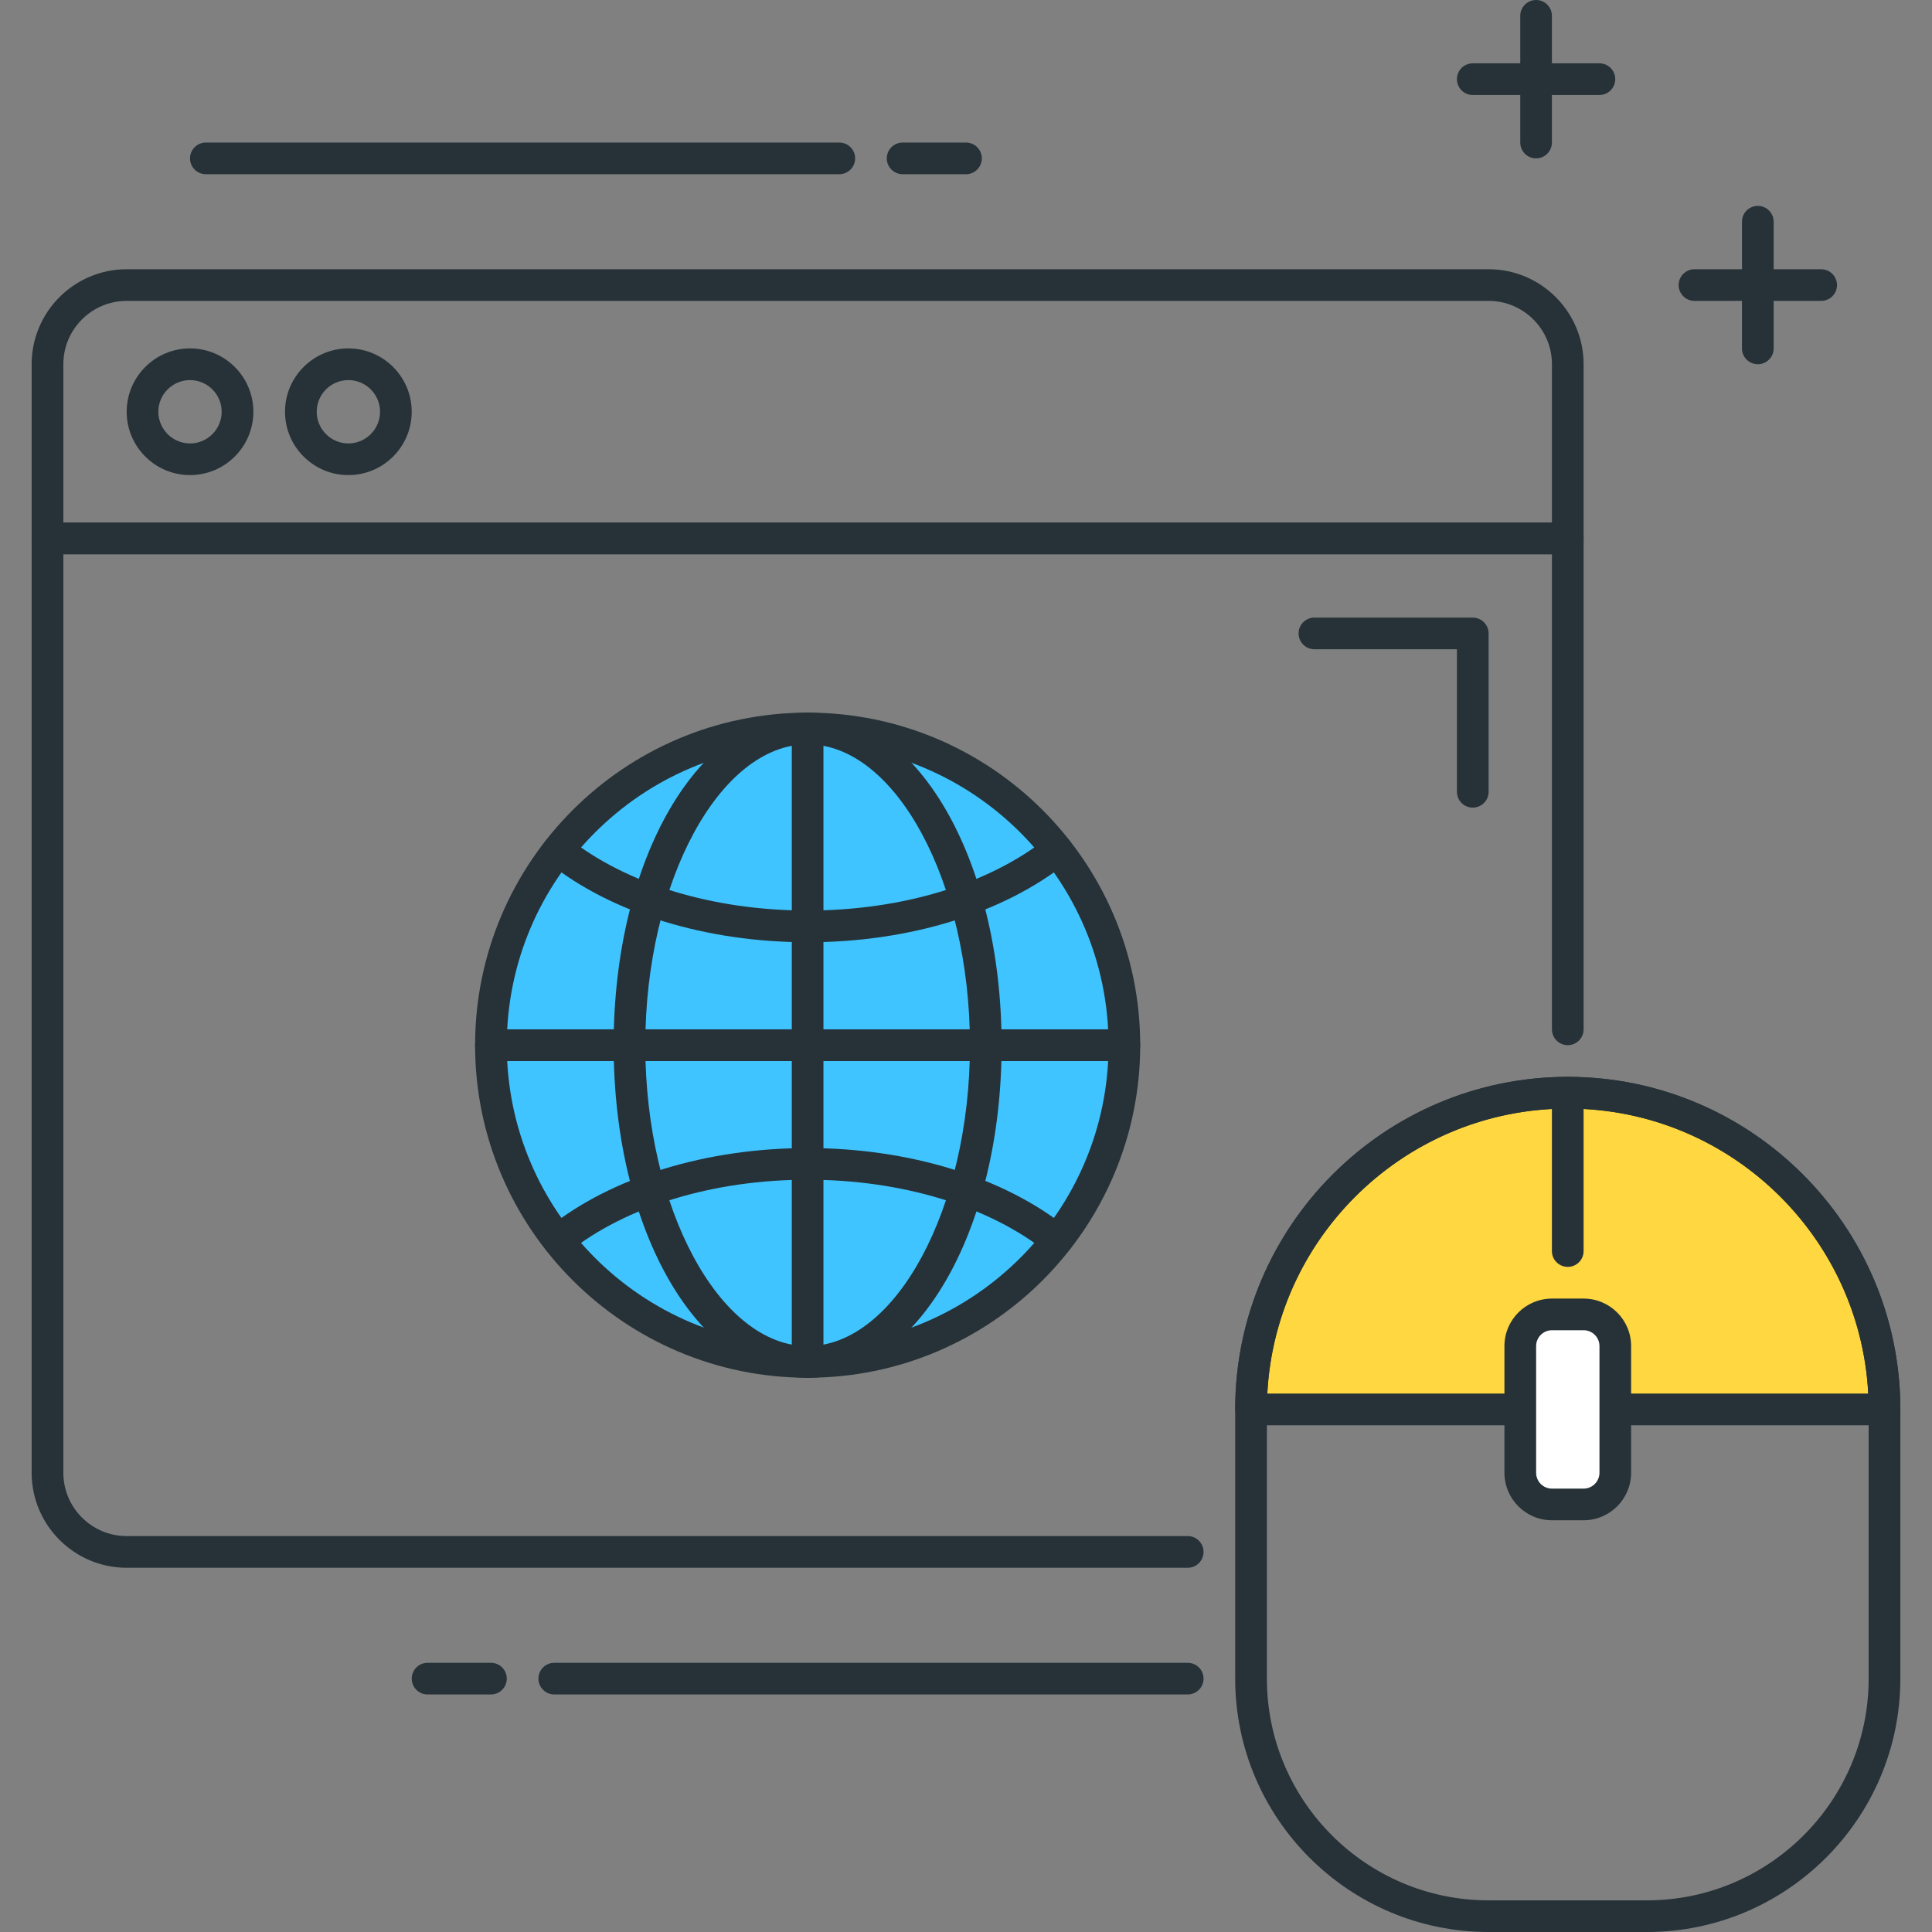 <svg width="42" height="42" viewBox="0 0 42 42" fill="none" xmlns="http://www.w3.org/2000/svg">
<rect x="0" y="0" width="42" height="42" fill="#808080" stroke="none"/>
<g clip-path="url(#clip0_181_549)">
<path d="M24.442 22.721C24.442 26.524 21.36 29.606 17.557 29.606C13.754 29.606 10.672 26.524 10.672 22.721C10.672 18.919 13.754 15.836 17.557 15.836C21.36 15.836 24.442 18.919 24.442 22.721Z" fill="#40C4FF"/>
<path d="M17.558 29.951C13.571 29.951 10.328 26.708 10.328 22.722C10.328 18.735 13.571 15.492 17.558 15.492C21.544 15.492 24.787 18.735 24.787 22.722C24.787 26.708 21.544 29.951 17.558 29.951ZM17.558 16.181C13.951 16.181 11.017 19.115 11.017 22.722C11.017 26.328 13.951 29.263 17.558 29.263C21.164 29.263 24.099 26.328 24.099 22.722C24.099 19.115 21.164 16.181 17.558 16.181Z" fill="#263238"/>
<path d="M17.557 29.951C15.192 29.951 13.34 26.776 13.34 22.722C13.34 18.668 15.192 15.492 17.557 15.492C19.922 15.492 21.774 18.668 21.774 22.722C21.774 26.776 19.922 29.951 17.557 29.951ZM17.557 16.181C15.645 16.181 14.028 19.177 14.028 22.722C14.028 26.267 15.645 29.263 17.557 29.263C19.47 29.263 21.086 26.267 21.086 22.722C21.086 19.177 19.47 16.181 17.557 16.181Z" fill="#263238"/>
<path d="M17.558 20.484C15.354 20.484 13.3 19.853 11.923 18.753C11.775 18.635 11.751 18.418 11.869 18.27C11.988 18.121 12.204 18.097 12.353 18.215C13.611 19.219 15.508 19.794 17.558 19.794C19.608 19.794 21.505 19.219 22.763 18.215C22.912 18.096 23.128 18.121 23.247 18.27C23.366 18.418 23.341 18.634 23.193 18.753C21.815 19.853 19.761 20.484 17.558 20.484Z" fill="#263238"/>
<path d="M12.138 27.302C12.037 27.302 11.937 27.258 11.869 27.173C11.751 27.024 11.775 26.807 11.923 26.689C13.3 25.589 15.354 24.958 17.558 24.958C19.762 24.958 21.816 25.589 23.193 26.689C23.341 26.807 23.366 27.024 23.247 27.173C23.129 27.321 22.913 27.346 22.763 27.227C21.506 26.223 19.608 25.646 17.558 25.646C15.507 25.646 13.611 26.223 12.353 27.227C12.29 27.278 12.214 27.302 12.138 27.302Z" fill="#263238"/>
<path d="M17.557 29.951C17.367 29.951 17.213 29.797 17.213 29.607V15.836C17.213 15.646 17.367 15.492 17.557 15.492C17.747 15.492 17.901 15.646 17.901 15.836V29.607C17.901 29.797 17.747 29.951 17.557 29.951Z" fill="#263238"/>
<path d="M24.443 23.066H10.672C10.482 23.066 10.328 22.911 10.328 22.721C10.328 22.531 10.482 22.377 10.672 22.377H24.443C24.633 22.377 24.787 22.531 24.787 22.721C24.787 22.911 24.633 23.066 24.443 23.066Z" fill="#263238"/>
<path d="M34.081 23.754C30.279 23.754 27.196 26.837 27.196 30.639H40.967C40.967 26.837 37.884 23.754 34.081 23.754Z" fill="#FFD740"/>
<path d="M40.967 30.984H27.197C27.007 30.984 26.852 30.83 26.852 30.64C26.852 26.653 30.096 23.41 34.082 23.41C38.069 23.41 41.312 26.653 41.312 30.64C41.312 30.83 41.157 30.984 40.967 30.984ZM27.55 30.295H40.614C40.434 26.848 37.573 24.099 34.082 24.099C30.591 24.099 27.73 26.848 27.55 30.295Z" fill="#263238"/>
<path d="M35.803 42H32.361C29.324 42 26.852 39.529 26.852 36.492V30.64C26.852 26.653 30.096 23.41 34.082 23.41C38.069 23.41 41.312 26.653 41.312 30.64V36.492C41.312 39.529 38.84 42 35.803 42ZM34.082 24.099C30.476 24.099 27.541 27.033 27.541 30.64V36.492C27.541 39.149 29.703 41.312 32.361 41.312H35.803C38.461 41.312 40.623 39.149 40.623 36.492V30.64C40.623 27.033 37.688 24.099 34.082 24.099Z" fill="#263238"/>
<path d="M25.82 34.082H2.754C1.615 34.082 0.688 33.155 0.688 32.016V11.705C0.688 11.515 0.843 11.36 1.033 11.36H34.082C34.272 11.36 34.426 11.515 34.426 11.705V22.377C34.426 22.567 34.272 22.721 34.082 22.721C33.892 22.721 33.738 22.567 33.738 22.377V12.049H1.377V32.016C1.377 32.776 1.995 33.393 2.754 33.393H25.82C26.01 33.393 26.164 33.547 26.164 33.737C26.164 33.927 26.01 34.082 25.82 34.082Z" fill="#263238"/>
<path d="M34.082 12.049H1.033C0.843 12.049 0.688 11.895 0.688 11.705V7.918C0.688 6.779 1.615 5.853 2.754 5.853H32.361C33.499 5.853 34.426 6.779 34.426 7.918V11.705C34.426 11.895 34.272 12.049 34.082 12.049ZM1.377 11.361H33.738V7.918C33.738 7.159 33.12 6.541 32.361 6.541H2.754C1.995 6.541 1.377 7.159 1.377 7.918V11.361Z" fill="#263238"/>
<path d="M4.131 10.328C3.371 10.328 2.754 9.711 2.754 8.951C2.754 8.192 3.371 7.574 4.131 7.574C4.89 7.574 5.508 8.192 5.508 8.951C5.508 9.711 4.89 10.328 4.131 10.328ZM4.131 8.263C3.752 8.263 3.442 8.572 3.442 8.951C3.442 9.33 3.752 9.64 4.131 9.64C4.51 9.64 4.819 9.33 4.819 8.951C4.819 8.572 4.51 8.263 4.131 8.263Z" fill="#263238"/>
<path d="M7.573 10.328C6.814 10.328 6.196 9.711 6.196 8.951C6.196 8.192 6.814 7.574 7.573 7.574C8.333 7.574 8.95 8.192 8.95 8.951C8.95 9.711 8.333 10.328 7.573 10.328ZM7.573 8.263C7.194 8.263 6.885 8.572 6.885 8.951C6.885 9.33 7.194 9.64 7.573 9.64C7.953 9.64 8.262 9.33 8.262 8.951C8.262 8.572 7.953 8.263 7.573 8.263Z" fill="#263238"/>
<path d="M34.77 2.065H32.016C31.826 2.065 31.672 1.911 31.672 1.721C31.672 1.531 31.826 1.377 32.016 1.377H34.77C34.96 1.377 35.114 1.531 35.114 1.721C35.114 1.911 34.96 2.065 34.77 2.065Z" fill="#263238"/>
<path d="M33.393 3.443C33.203 3.443 33.049 3.288 33.049 3.098V0.344C33.049 0.154 33.203 0 33.393 0C33.583 0 33.737 0.154 33.737 0.344V3.098C33.737 3.288 33.583 3.443 33.393 3.443Z" fill="#263238"/>
<path d="M39.59 6.541H36.836C36.647 6.541 36.492 6.387 36.492 6.197C36.492 6.007 36.647 5.853 36.836 5.853H39.59C39.781 5.853 39.935 6.007 39.935 6.197C39.935 6.387 39.781 6.541 39.59 6.541Z" fill="#263238"/>
<path d="M38.213 7.918C38.023 7.918 37.869 7.764 37.869 7.574V4.82C37.869 4.63 38.023 4.476 38.213 4.476C38.403 4.476 38.558 4.63 38.558 4.82V7.574C38.558 7.764 38.403 7.918 38.213 7.918Z" fill="#263238"/>
<path d="M10.672 36.836H9.295C9.105 36.836 8.951 36.682 8.951 36.492C8.951 36.302 9.105 36.148 9.295 36.148H10.672C10.862 36.148 11.017 36.302 11.017 36.492C11.017 36.682 10.862 36.836 10.672 36.836Z" fill="#263238"/>
<path d="M25.82 36.836H12.049C11.859 36.836 11.705 36.682 11.705 36.492C11.705 36.302 11.859 36.148 12.049 36.148H25.82C26.01 36.148 26.164 36.302 26.164 36.492C26.164 36.682 26.01 36.836 25.82 36.836Z" fill="#263238"/>
<path d="M21 3.787H19.623C19.433 3.787 19.278 3.633 19.278 3.443C19.278 3.253 19.433 3.099 19.623 3.099H21C21.19 3.099 21.344 3.253 21.344 3.443C21.344 3.633 21.19 3.787 21 3.787Z" fill="#263238"/>
<path d="M18.246 3.787H4.475C4.285 3.787 4.131 3.633 4.131 3.443C4.131 3.253 4.285 3.099 4.475 3.099H18.246C18.436 3.099 18.59 3.253 18.59 3.443C18.59 3.633 18.436 3.787 18.246 3.787Z" fill="#263238"/>
<path d="M34.082 27.541C33.892 27.541 33.737 27.387 33.737 27.197V23.754C33.737 23.564 33.892 23.41 34.082 23.41C34.272 23.41 34.426 23.564 34.426 23.754V27.197C34.426 27.387 34.272 27.541 34.082 27.541Z" fill="#263238"/>
<path d="M34.426 32.705H33.737C33.358 32.705 33.049 32.397 33.049 32.017V29.263C33.049 28.883 33.358 28.574 33.737 28.574H34.426C34.806 28.574 35.114 28.883 35.114 29.263V32.017C35.114 32.397 34.806 32.705 34.426 32.705Z" fill="white"/>
<path d="M34.426 33.049H33.738C33.168 33.049 32.705 32.586 32.705 32.016V29.262C32.705 28.693 33.168 28.23 33.738 28.23H34.426C34.996 28.23 35.459 28.693 35.459 29.262V32.016C35.459 32.586 34.996 33.049 34.426 33.049ZM33.738 28.918C33.548 28.918 33.394 29.073 33.394 29.262V32.016C33.394 32.206 33.548 32.361 33.738 32.361H34.426C34.616 32.361 34.771 32.206 34.771 32.016V29.262C34.771 29.073 34.616 28.918 34.426 28.918H33.738Z" fill="#263238"/>
<path d="M32.016 17.557C31.826 17.557 31.672 17.403 31.672 17.213V14.114H28.574C28.384 14.114 28.23 13.96 28.23 13.77C28.23 13.58 28.384 13.426 28.574 13.426H32.016C32.206 13.426 32.361 13.58 32.361 13.77V17.213C32.361 17.403 32.206 17.557 32.016 17.557Z" fill="#263238"/>
</g>
<defs>
<clipPath id="clip0_181_549">
<rect width="42" height="42" fill="white"/>
</clipPath>
</defs>
</svg>
